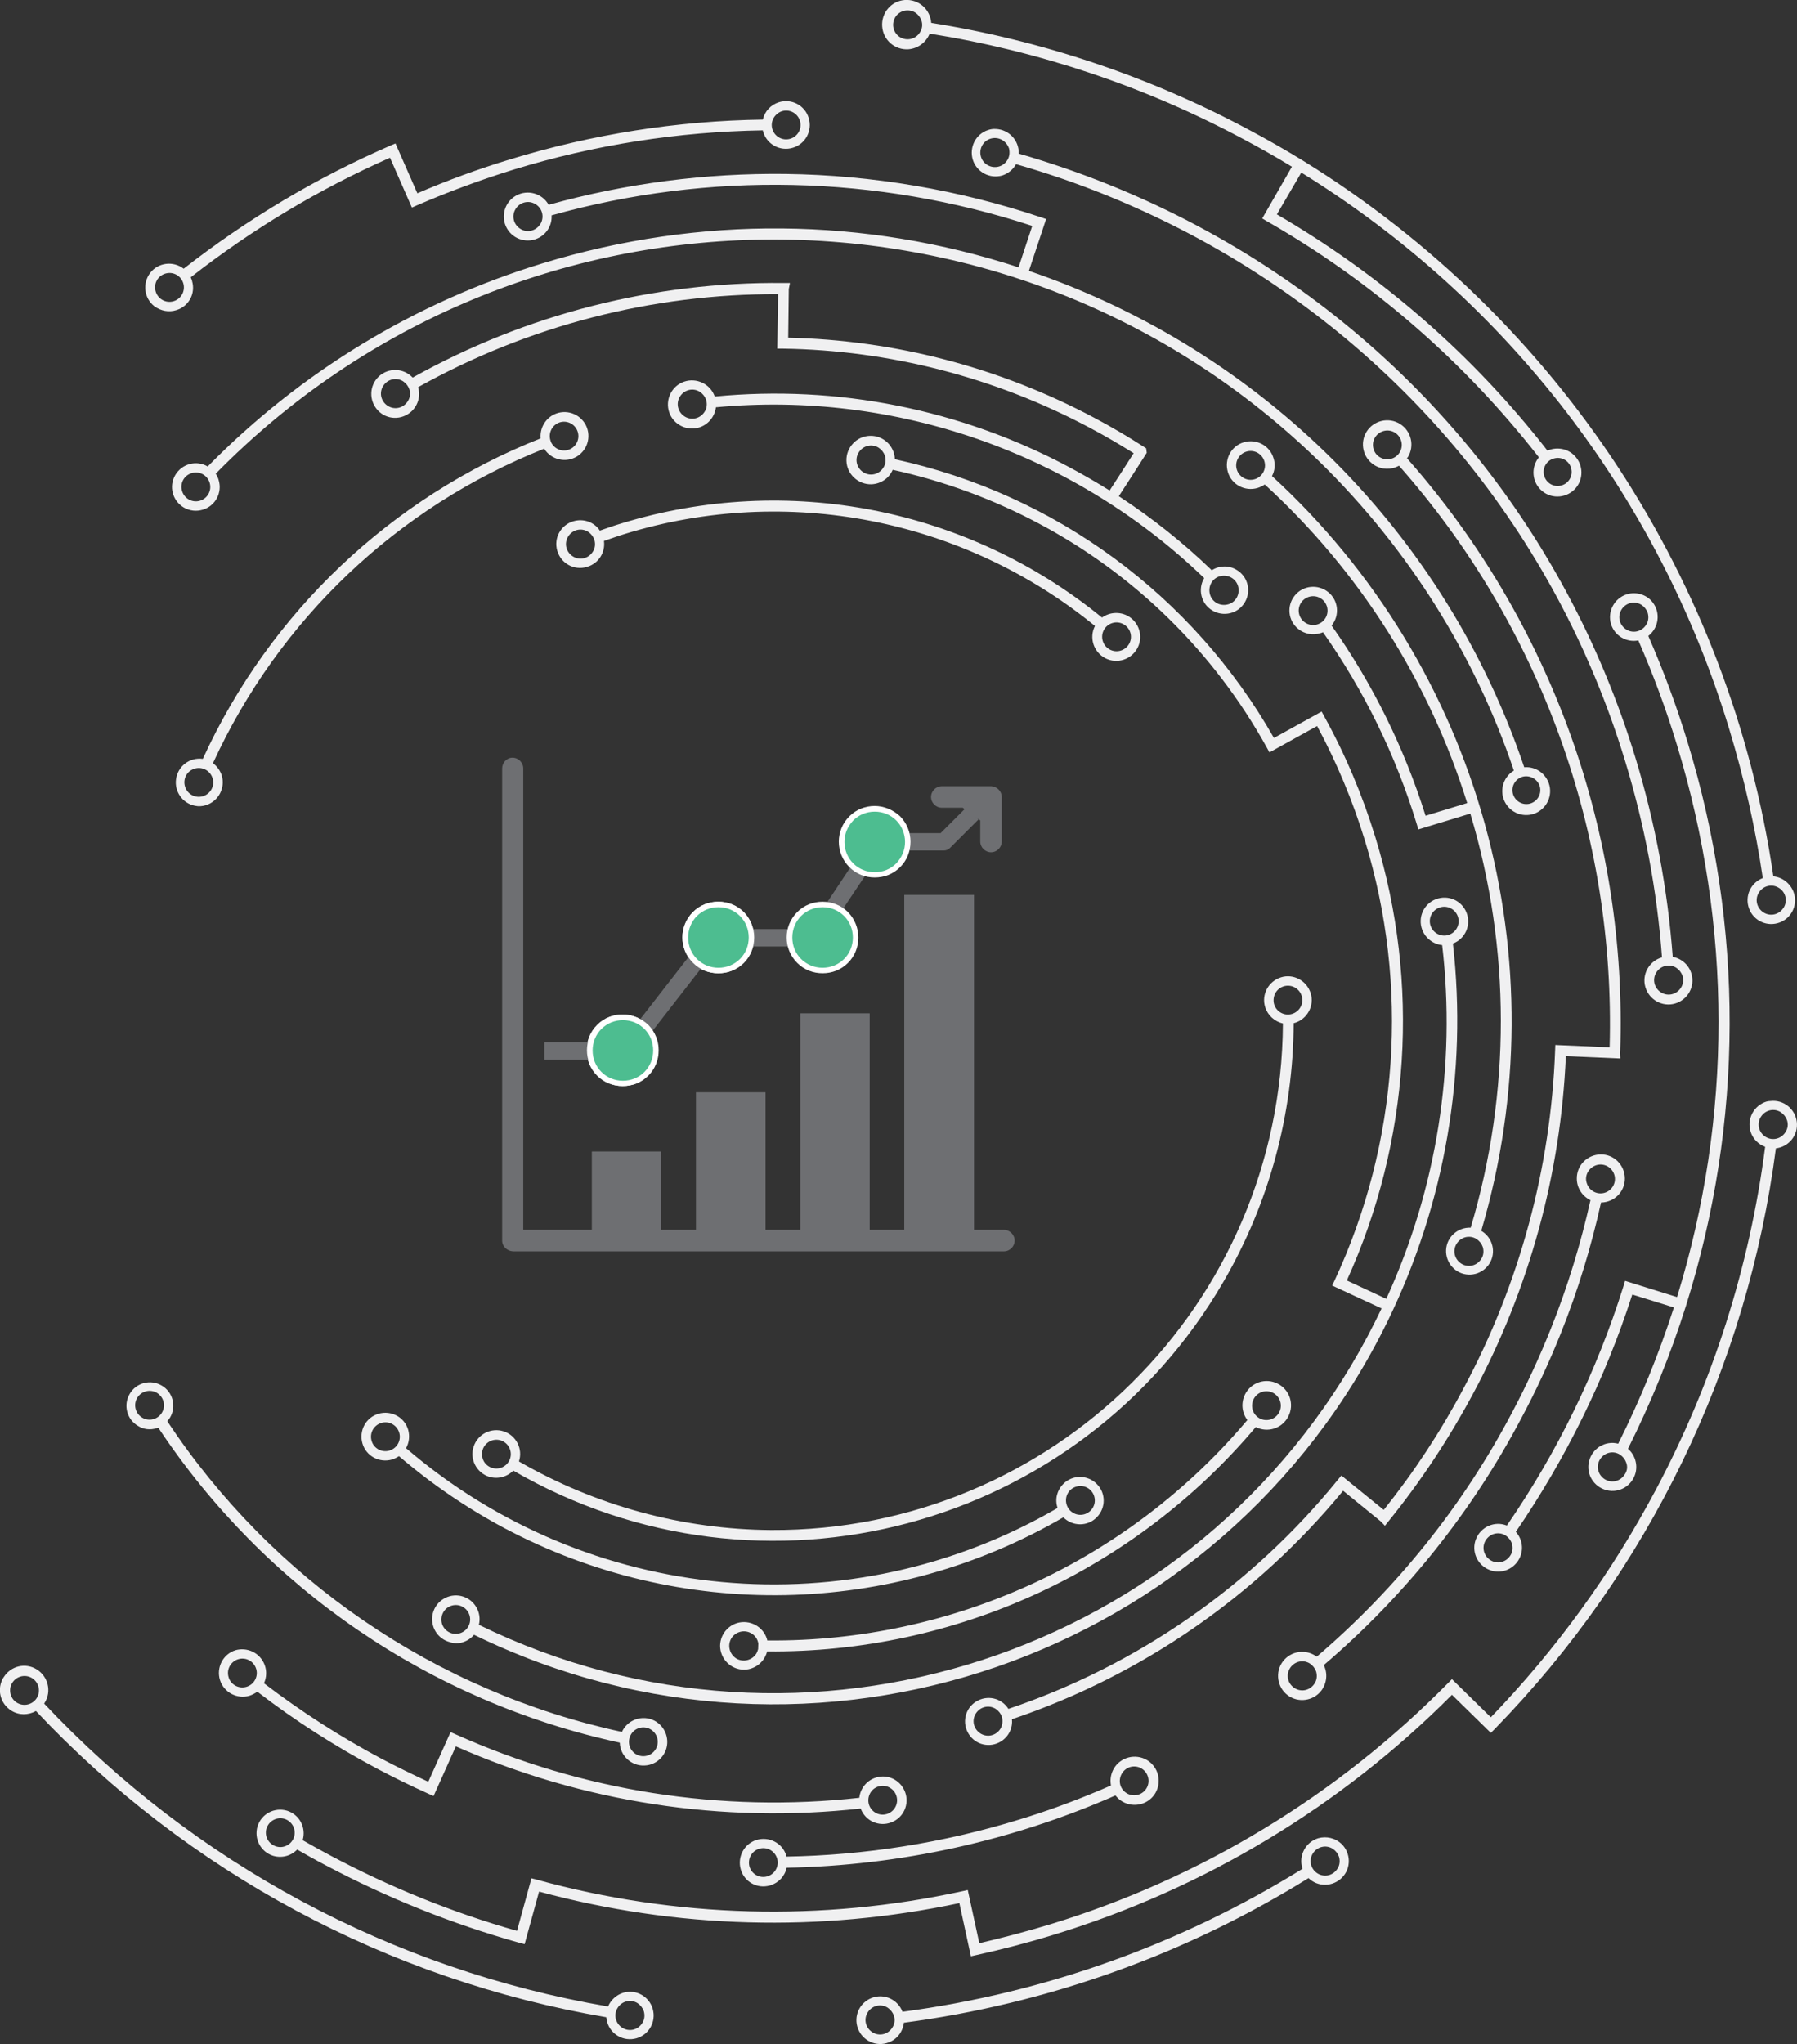 <?xml version="1.0" encoding="UTF-8"?>
<!-- Generator: Adobe Illustrator 28.0.0, SVG Export Plug-In . SVG Version: 6.00 Build 0)  -->
<svg xmlns="http://www.w3.org/2000/svg" xmlns:xlink="http://www.w3.org/1999/xlink" version="1.1" id="Layer_1" x="0px" y="0px" viewBox="0 0 919.7 1045.9" style="enable-background:new 0 0 919.7 1045.9;" xml:space="preserve">
<rect x="0" y="0" width="919.7" height="1045.9" fill="#333333" stroke="none"/>
<style type="text/css">
	.st0{fill:none;}
	.st1{fill:#F0F0F1;}
	.st2{fill:#6E6F72;}
	.st3{fill:#FFD500;}
	.st4{fill:#FFFFFF;}
	.st5{fill:#4DBD90;}
</style>
<rect x="59.2" y="93.2" class="st0" width="669" height="801"></rect>
<g id="Mask_Group_38">
	<g id="Group_30662">
		<path id="Path_27865" class="st1" d="M265.6,747.8c2.1-6.4-1.4-13.3-7.8-15.4c-6.4-2.1-13.3,1.4-15.4,7.8s1.4,13.3,7.8,15.4l0,0    c4.4,1.4,9.2,0.2,12.5-3.1c127.2,73.7,290,30.3,363.6-96.9c23.3-40.1,35.6-85.7,35.8-132.1c0.2,0,0.4-0.1,0.6-0.1    c6.4-2,10.1-8.8,8.1-15.2c-2-6.4-8.8-10.1-15.2-8.1s-10.1,8.8-8.1,15.2l0,0c1.3,4.2,4.8,7.4,9.1,8.4    c-0.8,143.9-118,259.9-261.9,259.2C349.4,782.6,304.9,770.5,265.6,747.8L265.6,747.8z M247,746.2c-1.2-3.9,1-8,4.9-9.2    s8,1,9.2,4.9s-1,8-4.9,9.2C252.3,752.3,248.1,750.1,247,746.2L247,746.2z M657,504.7c3.9-1.2,8,1,9.2,4.9s-1,8-4.9,9.2    s-8-1-9.2-4.9l0,0C651,510,653.1,505.9,657,504.7L657,504.7z"></path>
		<path id="Path_27866" class="st1" d="M404.3,144.8H401c-66.4-0.7-131.8,16-189.8,48.4c-4.6-4.9-12.3-5.2-17.3-0.6    c-4.9,4.6-5.2,12.3-0.6,17.3s12.3,5.2,17.3,0.6c3.4-3.2,4.7-7.9,3.4-12.4c56.3-31.4,119.7-47.8,184.2-47.6l-0.4,27.9h2.8    c54.8,0.8,108.6,14.7,157,40.4c7.7,4.1,15.3,8.5,22.6,13.1c-2.9,4.6-9.4,14.6-12.3,19.1c-6.7-4.2-13.5-8.1-20.4-11.8    c-55.7-29.8-118.9-42.4-181.7-36.3c-2.2-6.4-9.3-9.8-15.7-7.6c-6.4,2.2-9.8,9.3-7.6,15.7c2.2,6.4,9.3,9.8,15.7,7.6    c4.5-1.6,7.6-5.5,8.2-10.2c92-8.6,183.3,23.3,249.9,87.4c-3.4,5.7-1.6,13.2,4.2,16.6c5.7,3.4,13.2,1.6,16.6-4.2    c3.4-5.7,1.6-13.2-4.2-16.6c-3.9-2.4-8.9-2.3-12.7,0.2c-14.6-14.1-30.6-26.8-47.6-37.9c1.9-2.9,5.8-8.9,13.8-21.4l0.5-0.8    l-0.3-2.3l-1.1-0.7c-8.2-5.3-16.7-10.3-25.4-14.9c-48.3-25.7-102-39.8-156.7-41l0.3-24.9L404.3,144.8z M208.7,205.3    c-2.2,3.5-6.7,4.6-10.2,2.4c-3.5-2.2-4.6-6.7-2.4-10.2c2.2-3.5,6.7-4.6,10.2-2.4l0,0c1.5,1,2.6,2.4,3.2,4.1    C210.2,201.3,209.9,203.5,208.7,205.3z M360.6,210.7c-2.2,3.5-6.7,4.6-10.2,2.4c-3.5-2.2-4.6-6.7-2.4-10.2s6.7-4.6,10.2-2.4l0,0    c1.5,1,2.6,2.4,3.2,4.1C362,206.7,361.8,208.9,360.6,210.7z M633.6,299.8c1.2,4-0.9,8.2-4.9,9.4s-8.2-0.9-9.4-4.9s0.9-8.2,4.9-9.4    l0,0C628.2,293.7,632.4,295.9,633.6,299.8z"></path>
		<path id="Path_27867" class="st1" d="M799,681.8c8.6-21.6,15.4-43.8,20.4-66.5c6.8-0.1,12.3-5.6,12.2-12.4    c-0.1-6.8-5.6-12.3-12.4-12.2c-6.8,0.1-12.3,5.6-12.2,12.4c0,4.7,2.8,9,7,11c-5,22.4-11.7,44.3-20.2,65.6    c-5.9,14.8-12.6,29.3-20.1,43.4c-25.1,47.5-59,89.7-99.8,124.6c-5.5-4.1-13.2-3-17.3,2.4s-3,13.2,2.4,17.3s13.2,3,17.3-2.4    c2.8-3.8,3.3-8.8,1.2-13c41.4-35.3,75.7-78.2,101.1-126.3C786.2,711.5,793,696.8,799,681.8z M817,596.2c3.9-1.2,8,1,9.2,4.9    s-1,8-4.9,9.2s-8-1-9.2-4.9l0,0C810.8,601.6,813,597.5,817,596.2C816.9,596.2,816.9,596.2,817,596.2z M672.8,861.4    c-2.2,3.5-6.7,4.6-10.2,2.4s-4.6-6.7-2.4-10.2c2.2-3.5,6.7-4.6,10.2-2.4l0,0c1.5,1,2.6,2.4,3.2,4.1    C674.2,857.4,674,859.6,672.8,861.4z"></path>
		<path id="Path_27868" class="st1" d="M829.2,538.9c3.9-111.7-35.1-220.6-109.1-304.4c0.1-0.2,0.2-0.4,0.4-0.5    c3.6-5.8,1.8-13.5-4-17.1s-13.5-1.8-17.1,4s-1.8,13.5,4,17.1c3.8,2.4,8.7,2.5,12.6,0.3c72.4,81.9,110.9,188.3,107.8,297.6    l-27.8-1.2l-0.1,2.8c-2.2,60.3-18.2,119.4-46.7,172.6c-11.7,22.1-25.4,43-41,62.5L686.5,755l-1.8,2.2    c-44,54.2-102.5,94.9-168.6,117.2c-3.5-5.6-10.9-7.3-16.6-3.7c-5.6,3.5-7.3,10.9-3.7,16.6c3.5,5.6,10.9,7.3,16.6,3.7    c3.8-2.4,6-6.8,5.5-11.3c66.3-22.4,125-62.9,169.5-116.9l19.3,15.7l2.1,2.2l2-2.5c16.5-20.4,31-42.4,43.4-65.6    c28.5-53.1,44.6-112,47.2-172.2l27.9,1.2L829.2,538.9L829.2,538.9z M703,229.8c-1.2-3.9,1-8,4.9-9.2s8,1,9.2,4.9s-1,8-4.9,9.2    S704.1,233.7,703,229.8L703,229.8z M512,884.6c-2.2,3.5-6.7,4.6-10.2,2.4c-3.5-2.2-4.6-6.7-2.4-10.2s6.7-4.6,10.2-2.4l0,0    c1.5,1,2.6,2.4,3.2,4.1C513.3,880.6,513.1,882.8,512,884.6L512,884.6z"></path>
		<path id="Path_27869" class="st1" d="M293.5,266.7c-6.5,1.9-10.2,8.6-8.3,15.1c1.9,6.5,8.6,10.2,15.1,8.3c0.1,0,0.2-0.1,0.3-0.1    c5.7-1.7,9.3-7.3,8.5-13.2c3.5-1.2,7.1-2.5,10.7-3.6c83-25.5,173.3-7.8,240.6,47.1c-3.1,6-0.7,13.4,5.3,16.5s13.4,0.7,16.5-5.3    s0.7-13.4-5.3-16.5c-4.2-2.1-9.1-1.7-12.9,1c-68.8-56.1-161-74.2-245.9-48.2c-3.7,1.1-7.4,2.4-11.1,3.7    C304.1,267.1,298.6,265.2,293.5,266.7z M303.4,282.3c-2.2,3.5-6.7,4.6-10.2,2.4s-4.6-6.7-2.4-10.2s6.7-4.6,10.2-2.4l0,0    c1.5,1,2.6,2.4,3.2,4.1C304.8,278.3,304.6,280.5,303.4,282.3L303.4,282.3z M578.5,323.7c1.2,3.9-1,8-4.9,9.2s-8-1-9.2-4.9    s1-8,4.9-9.2l0,0C573.1,317.6,577.3,319.8,578.5,323.7C578.4,323.7,578.4,323.7,578.5,323.7z"></path>
		<path id="Path_27870" class="st1" d="M105.4,412c6.4-2,10-8.8,8.1-15.2c-0.8-2.5-2.4-4.7-4.5-6.3    c33.7-73.5,94.4-131.1,169.5-160.9c3.6,5.7,11.1,7.5,16.9,3.9c5.7-3.6,7.5-11.1,3.9-16.9c-3.6-5.7-11.1-7.5-16.9-3.9    c-3.9,2.5-6.1,6.9-5.7,11.6c-76.6,30.3-138.6,89.1-172.9,164c-6.7-0.9-12.8,3.7-13.7,10.4c-0.9,6.4,3.4,12.4,9.7,13.6    C101.6,412.7,103.5,412.6,105.4,412z M286.5,216.1c3.9-1.2,8,1,9.2,4.9s-1,8-4.9,9.2c-3.5,1.1-7.3-0.7-8.8-4l-0.3-0.9l0,0    C280.5,221.4,282.7,217.3,286.5,216.1L286.5,216.1z M99.6,393.3c3.9-1.2,8,1,9.2,4.9s-1,8-4.9,9.2s-8-1-9.2-4.9l0,0    C93.5,398.6,95.6,394.5,99.6,393.3C99.5,393.3,99.5,393.3,99.6,393.3z"></path>
		<path id="Path_27871" class="st1" d="M236.9,840.3c2.2-0.7,4.2-2,5.7-3.8c173.6,84.8,383,12.8,467.7-160.7    c29.2-59.9,40.8-126.8,33.3-193c6.3-2.4,9.4-9.4,7-15.7c-2.4-6.3-9.4-9.4-15.7-7s-9.4,9.4-7,15.7l0,0c1.7,4.3,5.6,7.3,10.2,7.8    c7.2,61.8-2.7,124.4-28.6,181l-20.2-9.4c32.4-71.3,37.6-152,14.6-226.8c-6.6-21.5-15.3-42.2-26.2-61.9l-1.3-2.4L652,377.6    c-41.5-73-112-124.8-194-142.6c-0.2-6.8-5.9-12.2-12.7-12h-0.1c-6.8,0.2-12.2,6-12,12.8s6,12.2,12.8,12c4.8-0.2,9-3,10.9-7.4    c26,5.7,51.1,14.9,74.6,27.4c49.3,26.1,89.9,66,116.9,114.8l1.3,2.4l24.4-13.5c10,18.6,18.2,38.2,24.4,58.4    c22.9,74.5,17.4,154.8-15.5,225.4l-1.2,2.5l25.3,11.7c-2.3,4.8-4.7,9.6-7.2,14.3c-87,163.7-288.2,229-454.8,147.6    c1.6-6.5-2.4-13.1-8.9-14.7c-6.5-1.6-13.1,2.4-14.7,8.9c-1.6,6.5,2.4,13.1,8.9,14.7C232.5,841,234.8,841,236.9,840.3L236.9,840.3z     M452.1,239.3c-2.2,3.5-6.7,4.6-10.2,2.4c-3.5-2.2-4.6-6.7-2.4-10.2s6.7-4.6,10.2-2.4l0,0c1.5,1,2.6,2.4,3.2,4.1    C453.5,235.3,453.3,237.5,452.1,239.3L452.1,239.3z M732.1,473.5c-1.2-3.9,1-8,4.9-9.2s8,1,9.2,4.9s-1,8-4.9,9.2    C737.5,479.6,733.3,477.4,732.1,473.5C732.2,473.5,732.2,473.5,732.1,473.5z M231.1,821.6c3.9-1.2,8,1,9.2,4.9s-1,8-4.9,9.2    s-8-1-9.2-4.9C225.1,826.9,227.2,822.8,231.1,821.6L231.1,821.6L231.1,821.6z"></path>
		<path id="Path_27872" class="st1" d="M80.1,730.8l0.9-0.3c54.7,82.5,139.5,140.3,236.2,161.2c0.2,6.7,5.9,12,12.6,11.7    c6.7-0.2,12-5.9,11.7-12.6s-5.9-12-12.6-11.7c-4.6,0.2-8.7,2.9-10.6,7.1c-95.3-20.6-178.8-77.7-232.7-159c0.5-0.6,1-1.2,1.4-1.8    c3.4-5.7,1.5-13.1-4.2-16.4c-5.7-3.4-13.1-1.5-16.4,4.2c-3.4,5.7-1.5,13.1,4.2,16.4C73.4,731.4,76.8,731.8,80.1,730.8L80.1,730.8z     M327.1,884.2c3.9-1.2,8,1,9.2,4.9s-1,8-4.9,9.2s-8-1-9.2-4.9l0,0C321.1,889.5,323.2,885.4,327.1,884.2L327.1,884.2z M74.4,712    c3.9-1.2,8,1,9.2,4.9s-1,8-4.9,9.2s-8-1-9.2-4.9l0,0C68.3,717.3,70.5,713.2,74.4,712z"></path>
		<path id="Path_27873" class="st1" d="M674.6,940.6c-6.4,2-10,8.8-8.1,15.2c0,0.2,0.1,0.3,0.2,0.4    c-62.3,38.6-132.1,63.6-204.8,73.2c-2.4-6.3-9.4-9.5-15.7-7.1c-6.3,2.4-9.5,9.4-7.1,15.7c2.4,6.3,9.4,9.5,15.7,7.1    c4.3-1.6,7.3-5.5,7.8-10.1c73.5-9.7,144.1-34.9,207.1-74c4.8,4.7,12.5,4.5,17.2-0.3s4.5-12.5-0.3-17.2    C683.4,940.5,678.9,939.4,674.6,940.6L674.6,940.6z M456.7,1037.5c-2.2,3.5-6.7,4.6-10.2,2.4s-4.6-6.7-2.4-10.2s6.7-4.6,10.2-2.4    l0,0c1.5,1,2.6,2.4,3.2,4.1C458.2,1033.5,457.9,1035.7,456.7,1037.5L456.7,1037.5z M684.5,956.2c-2.2,3.5-6.7,4.6-10.2,2.4    s-4.6-6.7-2.4-10.2c2.2-3.5,6.7-4.6,10.2-2.4l0,0c1.5,1,2.6,2.4,3.2,4.1C685.9,952.2,685.7,954.4,684.5,956.2z"></path>
		<path id="Path_27874" class="st1" d="M318.9,1019.7c-3.5,1.1-6.3,3.7-7.7,7c-110.5-18.9-211.8-73.3-288.6-155    c0.1-0.2,0.2-0.3,0.3-0.5c3.6-5.8,1.7-13.4-4.1-17l0,0c-5.8-3.6-13.3-1.8-16.9,4l-0.1,0.1l0,0c-3.6,5.8-1.8,13.4,4,17    c3.8,2.4,8.6,2.4,12.6,0.2c77.7,82.6,180.1,137.6,291.9,156.7c0.5,6.7,6.3,11.7,13,11.2s11.7-6.3,11.2-13    c-0.5-6.7-6.3-11.7-13-11.2C320.7,1019.3,319.8,1019.4,318.9,1019.7L318.9,1019.7z M5.5,867.1c-1.2-3.9,1-8,4.9-9.2s8,1,9.2,4.9    l0,0l0,0c1.2,3.9-1,8-4.9,9.2S6.6,871,5.5,867.1z M328.7,1035.2c-2.2,3.5-6.7,4.6-10.2,2.4s-4.6-6.7-2.4-10.2s6.7-4.6,10.2-2.4    l0,0c1.5,1,2.6,2.4,3.2,4.1C330.1,1031.2,329.9,1033.4,328.7,1035.2L328.7,1035.2z"></path>
		<path id="Path_27875" class="st1" d="M120.5,844.4c-6.4,2-9.9,8.9-7.9,15.3c2,6.3,8.7,9.8,15,8c1.5-0.5,2.9-1.2,4.1-2.1    c19.2,14.8,39.7,27.9,61.1,39.3c8.7,4.6,17.7,9,26.6,13l2.5,1.1l11.4-25.4c65.1,28.7,136.5,39.6,207.2,31.8    c2.3,6.3,9.3,9.5,15.6,7.1c6.3-2.3,9.5-9.3,7.1-15.6s-9.3-9.5-15.6-7.1c-4.3,1.6-7.3,5.5-7.8,10.1c-70.6,7.8-141.9-3.4-206.7-32.5    l-2.5-1.1l-11.4,25.4c-8-3.7-16-7.6-23.8-11.7c-21.1-11.2-41.3-24.2-60.3-38.7c2.8-6.1,0.2-13.3-5.9-16.2    C126.4,843.8,123.3,843.6,120.5,844.4L120.5,844.4z M449.6,914.1c3.9-1.2,8,1,9.2,4.9s-1,8-4.9,9.2s-8-1-9.2-4.9l0,0    C443.6,919.4,445.7,915.3,449.6,914.1L449.6,914.1z M117,858.2c-1.2-3.9,1-8,4.9-9.2s8,1,9.2,4.9c1.2,3.9-1,8-4.9,9.2    C122.3,864.3,118.1,862.1,117,858.2L117,858.2z"></path>
		<path id="Path_27876" class="st1" d="M208.9,731.6c-1.9-6.5-8.7-10.1-15.2-8.2c-6.5,1.9-10.1,8.7-8.2,15.2    c1.9,6.5,8.7,10.1,15.2,8.2c1.2-0.4,2.4-1,3.5-1.7c16.6,14.2,34.6,26.5,53.9,36.8c89.9,47.7,198.1,45.6,286.1-5.5    c4.7,4.7,12.4,4.8,17.1,0c4.7-4.7,4.8-12.4,0-17.1c-4.7-4.7-12.4-4.8-17.1,0c-3.2,3.2-4.4,7.8-3,12.1c0,0.1,0.1,0.1,0.1,0.2    c-106.4,61.8-240.2,49.5-333.5-30.6C209.4,738.2,209.8,734.8,208.9,731.6z M550.8,760.7c3.9-1.2,8,1,9.2,4.9s-1,8-4.9,9.2    s-8-1-9.2-4.9C544.7,766,546.8,761.9,550.8,760.7C550.7,760.7,550.7,760.7,550.8,760.7z M190.2,737.3c-1.2-3.9,1-8,4.9-9.2    s8,1,9.2,4.9s-1,8-4.9,9.2S191.3,741.2,190.2,737.3L190.2,737.3z"></path>
		<path id="Path_27877" class="st1" d="M90.2,158.7c6.4-1.9,10-8.5,8.1-14.9v-0.1c-0.2-0.6-0.4-1.2-0.7-1.8    c31.3-24.5,65.6-45.1,102-61.2l11.2,25.5l2.5-1.1c16.2-7,32.7-13.1,49.5-18.3c41.4-12.7,84.3-19.4,127.6-20.1    c0.1,0.3,0.1,0.5,0.2,0.8c1.9,6.4,8.7,10.1,15.2,8.1c6.4-1.9,10.1-8.7,8.1-15.2c-1.9-6.4-8.7-10.1-15.2-8.1    c-4.2,1.3-7.3,4.6-8.3,8.9c-43.8,0.6-87.3,7.5-129.2,20.3c-16.2,4.9-32.1,10.7-47.6,17.4l-11.2-25.5l-2.6,1.1    c-37.8,16.4-73.3,37.6-105.8,63c-5.3-4.1-13-3.2-17.1,2.1s-3.2,13,2.1,17.1C82.3,159.1,86.4,159.9,90.2,158.7z M400.2,56.9    c3.9-1.2,8,1,9.2,4.9s-1,8-4.9,9.2s-8-1-9.2-4.9l0,0C394.1,62.3,396.3,58.2,400.2,56.9L400.2,56.9z M84.6,140c3.9-1.2,8,1,9.2,4.9    s-1,8-4.9,9.2s-8-1-9.2-4.9l0,0C78.5,145.3,80.6,141.2,84.6,140C84.5,140,84.5,140,84.6,140z"></path>
		<path id="Path_27878" class="st1" d="M103.8,260.8c6.4-1.9,10.1-8.7,8.1-15.2l0,0c-0.3-1.1-0.8-2.2-1.5-3.2    C265,84.8,518.2,82.3,676,236.9c44.8,44,78.7,97.9,98.8,157.4c-5.8,3.5-7.7,11-4.2,16.8s11,7.7,16.8,4.2s7.7-11,4.2-16.8    c-2.4-4-6.8-6.3-11.5-5.9c-40.4-119.5-134.1-213.3-253.5-254l8.8-26.5l-2.6-0.9C490.7,97.1,446.6,89.6,402.2,89    c-41-0.5-81.9,4.8-121.4,15.8c-3.3-5.9-10.8-8-16.7-4.7s-8,10.8-4.7,16.7c3.3,5.9,10.8,8,16.7,4.7l0,0c4.1-2.3,6.5-6.7,6.2-11.3    c80.7-22.6,166.3-20.7,246,5.4l-7,21.2c-78.6-25.7-163-26.7-243.8-2c-64.9,19.8-123.7,55.5-171.2,103.9    c-5.8-3.4-13.2-1.4-16.6,4.4s-1.4,13.2,4.4,16.6C97.1,261.4,100.5,261.8,103.8,260.8z M788.1,402.5c1,3.8-1.3,7.7-5.1,8.7    s-7.7-1.3-8.7-5.1c-1-3.8,1.3-7.7,5.1-8.7C783.2,396.5,787.1,398.8,788.1,402.5z M276.5,114.7c-2.2,3.5-6.7,4.6-10.2,2.4    s-4.6-6.7-2.4-10.2s6.7-4.6,10.2-2.4l0,0c3.5,2.1,4.6,6.6,2.5,10.1C276.6,114.7,276.6,114.7,276.5,114.7z M98.1,242.1    c3.9-1.2,8,1,9.2,4.9s-1,8-4.9,9.2s-8-1-9.2-4.9l0,0C92,247.4,94.1,243.3,98.1,242.1C98,242.1,98,242.1,98.1,242.1z"></path>
		<path id="Path_27879" class="st1" d="M377.2,830.5c-6.4,2-10.1,8.8-8.1,15.2s8.8,10.1,15.2,8.1c4.1-1.3,7.3-4.6,8.3-8.8    c96.3,0.9,188-41.2,250.1-114.8c6.1,3.1,13.6,0.7,16.7-5.5c3.1-6.1,0.7-13.6-5.5-16.7c-6.1-3.1-13.6-0.7-16.7,5.5    c-2.1,4.2-1.7,9.3,1.2,13.1c-61,72.4-151.1,113.7-245.7,112.8c-0.1-0.3-0.1-0.5-0.2-0.8C390.5,832.2,383.7,828.6,377.2,830.5z     M646,712.2c3.9-1.2,8,1,9.2,4.9s-1,8-4.9,9.2s-8-1-9.2-4.9C640,717.5,642.1,713.4,646,712.2L646,712.2z M387.1,846.1    c-2.2,3.5-6.8,4.6-10.3,2.5c-3.5-2.2-4.6-6.8-2.5-10.3c2.2-3.5,6.8-4.6,10.3-2.5c1.9,1.1,3.2,3,3.5,5.2l-0.1,2.8    C387.8,844.6,387.5,845.4,387.1,846.1z"></path>
		<path id="Path_27880" class="st1" d="M505.8,66.5c-6.4,2-9.9,8.9-7.9,15.3c2,6.3,8.7,9.8,15,8c2.8-0.9,5.3-2.8,6.8-5.3    c0.1-0.2,0.2-0.3,0.3-0.5c31.2,8.9,61.3,21.1,90,36.3c107.4,57.1,186.2,152.7,221.7,269c10,32.7,16.4,66.5,18.9,100.6h-0.1    c-6.5,1.9-10.3,8.7-8.4,15.2c1.9,6.5,8.7,10.3,15.2,8.4c6.5-1.9,10.3-8.7,8.4-15.2c-1.3-4.5-5-7.8-9.6-8.7    c-2.6-34.6-9-68.7-19.1-101.9c-36-117.8-115.7-214.5-224.5-272.3c-29-15.4-59.5-27.7-91.1-36.8c0.2-6.7-5-12.3-11.7-12.6l0,0    C508.3,65.9,507,66.1,505.8,66.5z M860.3,505.4c-2.2,3.5-6.7,4.6-10.2,2.4s-4.6-6.7-2.4-10.2c2.2-3.5,6.7-4.6,10.2-2.4l0,0    c1.5,1,2.6,2.4,3.2,4.1C861.7,501.4,861.5,503.6,860.3,505.4z M515.5,82c-2.2,3.5-6.7,4.5-10.2,2.4l0,0c-3.5-2.1-4.6-6.7-2.5-10.2    s6.7-4.6,10.2-2.5c0.1,0,0.1,0.1,0.2,0.1l0,0c1.5,1,2.6,2.4,3.2,4.1C516.9,78,516.7,80.2,515.5,82z"></path>
		<path id="Path_27881" class="st1" d="M651.8,234.5c-1.9-6.5-8.7-10.1-15.2-8.2c-6.5,1.9-10.1,8.7-8.2,15.2    c1.9,6.5,8.7,10.1,15.2,8.2c1.3-0.4,2.6-1,3.7-1.8c48.3,44.2,84.1,100.5,103.6,163l-21.3,6.5c-10.9-34.7-27.1-67.6-48.1-97.3    c4.3-5.2,3.5-12.9-1.7-17.1s-12.9-3.5-17.1,1.7c-4.3,5.2-3.5,12.9,1.7,17.1c3.2,2.6,7.4,3.4,11.3,2.2c0.5-0.1,1-0.3,1.4-0.5    c21.1,30,37.3,63.1,48,98.2l0.8,2.7l26.6-8.1c20.8,69.1,20.8,142.8,0.2,211.9c-6.6-0.3-12.3,4.8-12.6,11.4    c-0.3,6.6,4.8,12.3,11.4,12.6c6.6,0.3,12.3-4.8,12.6-11.4c0.2-4.5-2.1-8.7-6-11c41-138.6-0.6-288.5-107.1-386.2    C652.5,240.8,652.8,237.5,651.8,234.5z M665,314.6c-1.2-3.9,1-8,4.9-9.2s8,1,9.2,4.9s-1,8-4.9,9.2    C670.4,320.7,666.2,318.5,665,314.6C665.1,314.6,665.1,314.6,665,314.6z M633,240.3c-1.2-3.9,1-8,4.9-9.2s8,1,9.2,4.9    s-1,8-4.9,9.2C638.4,246.4,634.2,244.2,633,240.3C633.1,240.3,633.1,240.3,633,240.3z M758.1,644.2c-2.2,3.5-6.7,4.6-10.2,2.4    s-4.6-6.7-2.4-10.2c2.2-3.5,6.7-4.6,10.2-2.4l0,0c1.5,1,2.6,2.4,3.2,4.1C759.5,640.2,759.3,642.4,758.1,644.2z"></path>
		<path id="Path_27882" class="st1" d="M394.3,964.7c4.2-1.3,7.4-4.7,8.3-9c58-1.1,115.2-13.7,168.3-37c4.1,5.4,11.9,6.4,17.3,2.3    s6.4-11.9,2.3-17.3s-11.9-6.4-17.3-2.3c-3.7,2.8-5.5,7.6-4.6,12.2c-15.5,6.8-31.3,12.7-47.5,17.6c-38.5,11.8-78.4,18.1-118.6,18.8    c0-0.2-0.1-0.4-0.1-0.6c-2-6.4-8.9-9.9-15.3-7.9c-6.3,2-9.8,8.7-8,15c1.8,6.4,8.4,10.1,14.8,8.3    C394.1,964.8,394.2,964.8,394.3,964.7L394.3,964.7z M578.3,904.2c3.9-1.2,8,1,9.2,4.9s-1,8-4.9,9.2s-8-1-9.2-4.9l0,0    C572.3,909.5,574.5,905.4,578.3,904.2z M388.5,946c3.9-1.2,8,1,9.2,4.9s-1,8-4.9,9.2s-8-1-9.2-4.9l0,0    C382.5,951.3,384.6,947.2,388.5,946L388.5,946z"></path>
		<path id="Path_27883" class="st1" d="M832.6,304.1c-6.4,2-10,8.8-8.1,15.2c1.8,6,7.9,9.6,14,8.4c7.6,17.4,14.2,35.2,19.7,53.3    c28.4,93,28.5,190.7,0.1,282.7l-26.6-8.3l-0.8,2.7c-13.7,43.6-33.8,84.9-59.7,122.5c-6.2-2.5-13.3,0.6-15.8,6.9    c-2.5,6.2,0.6,13.3,6.9,15.8c6.2,2.5,13.3-0.6,15.8-6.9c1.7-4.3,0.8-9.1-2.3-12.6c25.6-37.4,45.7-78.3,59.6-121.4l21.3,6.6    c-7.7,23.9-17.2,47.2-28.5,69.7c-6.6-1.7-13.2,2.3-14.9,8.9c-1.7,6.6,2.3,13.2,8.9,14.9c6.6,1.7,13.2-2.3,14.9-8.9    c1.1-4.5-0.4-9.2-3.9-12.3c11.8-23.6,21.8-48.1,29.7-73.2c29.5-93.9,29.8-193.7,0.7-288.7c-5.6-18.4-12.3-36.4-20-54    c5.3-4.1,6.4-11.7,2.3-17.1C842.9,304.3,837.5,302.6,832.6,304.1L832.6,304.1z M773,795.9c-2.2,3.5-6.7,4.6-10.2,2.4    s-4.6-6.7-2.4-10.2c2.2-3.5,6.7-4.6,10.2-2.4l0,0c1.5,1,2.6,2.4,3.2,4.1C774.4,791.9,774.2,794.1,773,795.9L773,795.9z     M831.5,754.5c-2.2,3.5-6.7,4.6-10.2,2.4s-4.6-6.7-2.4-10.2c2.2-3.5,6.7-4.6,10.2-2.4l0,0c1.5,1,2.6,2.4,3.2,4.1    C833.1,750.5,832.8,752.7,831.5,754.5z M842.5,319.7c-2.2,3.5-6.7,4.6-10.2,2.4s-4.6-6.7-2.4-10.2c2.2-3.5,6.7-4.6,10.2-2.4l0,0    c1.5,1,2.6,2.4,3.2,4.1C843.9,315.7,843.7,317.9,842.5,319.7z"></path>
		<path id="Path_27884" class="st1" d="M907.6,448.4C885.5,297,797.6,163.2,667.5,82.6c-9.4-5.8-19.1-11.3-28.9-16.5    c-50.6-27-105.4-45.4-162-54.4c-0.5-7-6.5-12.2-13.5-11.7S451,6.6,451.5,13.5c0.5,7,6.5,12.2,13.5,11.7c4.8-0.4,9-3.5,10.8-8    C531.8,26.1,586,44.3,636,71c8.5,4.5,17,9.3,25.2,14.3L646,111.8l2.4,1.4C702.2,144,749.5,185.1,787.6,234    c-4.3,5.3-3.5,13,1.7,17.3s13,3.5,17.3-1.7c4.3-5.3,3.5-13-1.7-17.3c-3.6-3-8.7-3.6-12.9-1.7c-38-48.8-85-89.8-138.5-120.9    L666,88.3C771.3,153.4,849.1,254.6,885,373c7.6,25,13.4,50.5,17.2,76.3c-6.3,2.4-9.4,9.4-7,15.7c2.4,6.3,9.4,9.4,15.7,7    s9.4-9.4,7-15.7l0,0C916.2,452,912.3,448.9,907.6,448.4L907.6,448.4z M470.8,16.6c-2.2,3.5-6.7,4.5-10.2,2.4l0,0    c-3.5-2.2-4.5-6.7-2.4-10.2l0,0c2.2-3.5,6.7-4.5,10.2-2.4l0,0c1.5,1,2.6,2.4,3.2,4.1C472.3,12.6,472,14.8,470.8,16.6z     M804.1,239.6c1.1,3.8-1.2,7.8-5,8.8c-3.8,1.1-7.8-1.2-8.8-5c-1.1-3.8,1.2-7.8,5-8.8l0,0c3.8-1.1,7.7,1.1,8.8,4.9V239.6z     M912.8,464.5c-2.2,3.5-6.7,4.6-10.2,2.4s-4.6-6.7-2.4-10.2c2.2-3.5,6.7-4.6,10.2-2.4l0,0c3.5,2.1,4.6,6.6,2.5,10.1    C912.8,464.5,912.8,464.5,912.8,464.5z"></path>
		<path id="Path_27885" class="st1" d="M904,563.7c-6.4,2-10,8.8-8.1,15.2c1.1,3.7,3.9,6.6,7.5,7.9c-7.9,61.4-26.9,120.9-56,175.6    c-22.6,42.5-51,81.7-84.4,116.3l-19.9-19.5l-2,2c-56.6,57.5-126.6,100-203.8,123.5c-11.9,3.6-24,6.8-36.1,9.6l-5.9-27.2l-2.7,0.6    c-72,15.7-146.8,13.7-217.9-5.9l-2.7-0.7l-7.4,26.9c-33.1-9.4-65.2-22.4-95.6-38.6c-4.7-2.5-9.4-5.1-14.1-7.8    c1.9-6.4-1.6-13.1-8-15.1c-6.4-1.9-13.1,1.6-15.1,8c-1.9,6.4,1.6,13.1,8,15.1c4.4,1.3,9.1,0.1,12.3-3.2c4.7,2.7,9.5,5.4,14.3,7.9    c31.6,16.8,64.9,30.1,99.4,39.8l2.7,0.7l7.4-26.9c70.2,19,143.9,21,215.1,5.9l5.9,27.2l2.7-0.6c13.1-2.9,26.3-6.3,39.3-10.3    c77.2-23.5,147.3-65.7,204.2-122.9l19.9,19.5l2-2c78.9-80.9,129.3-185.1,143.9-297.1c6.7-0.8,11.5-6.8,10.7-13.5    s-6.8-11.5-13.5-10.7C905.4,563.4,904.7,563.5,904,563.7z M136.4,939.9c-1.2-3.9,1-8,4.9-9.2s8,1,9.2,4.9s-1,8-4.9,9.2    C141.8,946,137.6,943.8,136.4,939.9C136.5,939.9,136.5,939.9,136.4,939.9z M913.8,579.3c-2.2,3.5-6.7,4.6-10.2,2.4    s-4.6-6.7-2.4-10.2c2.2-3.5,6.7-4.6,10.2-2.4l0,0c1.5,1,2.6,2.4,3.2,4.1C915.3,575.3,915,577.5,913.8,579.3z"></path>
	</g>
</g>
<path class="st2" d="M257,393.2v241.6c0,3,2.5,5.3,5.5,5.5h251.3c3,0,5.5-2.5,5.5-5.5s-2.5-5.5-5.5-5.5h-246V393.2  c0-3-2.5-5.5-5.5-5.5S257,390.3,257,393.2z"></path>
<path class="st2" d="M501.7,419.8v10.8c0,3,2.5,5.5,5.5,5.5s5.5-2.5,5.5-5.5v-22.8c0-3-2.5-5.3-5.3-5.5c0,0,0,0-0.1,0H482  c-3,0-5.5,2.5-5.5,5.5s2.5,5.5,5.5,5.5h10.7"></path>
<circle class="st3" cx="318.6" cy="537.6" r="13"></circle>
<g>
	<path class="st2" d="M318.8,554.5c-4.5,0-8.8-1.7-12-4.9s-4.9-7.5-4.9-12s1.7-8.8,4.9-12c3.2-3.2,7.5-4.9,12-4.9s8.8,1.7,12,4.9   s4.9,7.5,4.9,12s-1.7,8.8-4.9,12C327.5,552.6,323.3,554.5,318.8,554.5L318.8,554.5z M318.8,528.5c-2.5,0-4.6,0.9-6.4,2.6   s-2.6,3.9-2.6,6.4s0.9,4.6,2.6,6.4s3.9,2.6,6.4,2.6s4.6-0.9,6.4-2.6c1.7-1.7,2.6-4,2.6-6.4c0-2.3-0.9-4.6-2.6-6.4   C323.4,529.5,321.1,528.5,318.8,528.5z"></path>
	<path class="st4" d="M318.6,522c4.2,0,8.1,1.6,11,4.5s4.5,6.8,4.5,11s-1.6,7.9-4.5,11c-2.9,2.9-6.8,4.5-11,4.5s-8.1-1.6-11-4.5   s-4.5-6.8-4.5-11s1.6-7.9,4.5-11C310.7,523.6,314.6,522,318.6,522 M318.8,547.8c2.7,0,5.3-1,7.4-3c2-1.9,3-4.6,3-7.4   c0-2.7-1-5.3-3-7.4c-2-2-4.6-3-7.4-3s-5.3,1-7.4,3c-4,4-4,10.7,0,14.7C313.3,546.8,315.9,547.8,318.8,547.8 M318.6,519.1   c-4.8,0-9.4,1.7-13,5.3c-7.2,7.2-7.2,18.8,0,26c3.6,3.6,8.2,5.3,13,5.3s9.4-1.7,13-5.3c3.5-3.5,5.3-8.1,5.3-13s-1.9-9.5-5.3-13   C328.2,521,323.4,519.1,318.6,519.1L318.6,519.1z M318.8,544.9c-1.9,0-3.9-0.7-5.3-2.2c-2.9-2.9-2.9-7.7,0-10.7   c1.4-1.4,3.3-2.2,5.3-2.2c1.9,0,3.9,0.7,5.3,2.2s2.2,3.3,2.2,5.3s-0.7,3.9-2.2,5.3C322.5,544.2,320.7,544.9,318.8,544.9   L318.8,544.9z"></path>
</g>
<g>
	<path class="st2" d="M367.6,496.6c-4.5,0-8.8-1.7-12-4.9c-6.6-6.6-6.6-17.3,0-23.8c3.2-3.2,7.5-4.9,12-4.9s8.8,1.7,12,4.9   c3.2,3.2,4.9,7.5,4.9,12s-1.7,8.7-4.9,12C376.4,494.8,372.2,496.6,367.6,496.6L367.6,496.6z M367.6,470.7c-2.5,0-4.6,0.9-6.4,2.6   c-3.5,3.5-3.5,9.1,0,12.7c1.7,1.7,3.9,2.6,6.4,2.6s4.6-0.9,6.4-2.6s2.6-4,2.6-6.4s-0.9-4.6-2.6-6.4   C372.3,471.7,370,470.7,367.6,470.7z"></path>
	<path class="st4" d="M367.6,464.2c4.2,0,7.9,1.6,11,4.5c2.9,2.9,4.5,6.9,4.5,11c0,4.2-1.6,7.9-4.5,10.8s-6.8,4.5-11,4.5   s-7.9-1.6-11-4.5c-6.1-6.1-6.1-15.9,0-21.8C359.6,465.8,363.5,464.2,367.6,464.2 M367.6,490.1c2.7,0,5.3-1,7.4-3c2-1.9,3-4.6,3-7.4   c0-2.7-1-5.3-3-7.4c-2-2-4.6-3-7.4-3s-5.3,1-7.4,3c-2,2-3,4.6-3,7.4c0,2.7,1,5.3,3,7.4C362.2,489.1,364.8,490.1,367.6,490.1    M367.6,461.4c-4.8,0-9.4,1.7-13,5.3c-7.2,7.2-7.1,18.8,0,26c3.6,3.6,8.2,5.3,13,5.3s9.4-1.7,13-5.3c3.5-3.5,5.3-8.1,5.3-13   s-1.9-9.5-5.3-13C377,463.1,372.3,461.4,367.6,461.4L367.6,461.4z M367.6,487.2c-1.9,0-3.9-0.7-5.3-2.2c-2.9-2.9-2.9-7.7,0-10.7   c1.4-1.4,3.3-2.2,5.3-2.2c1.9,0,3.9,0.7,5.3,2.2c1.4,1.4,2.2,3.3,2.2,5.3s-0.7,3.9-2.2,5.3C371.5,486.5,369.6,487.2,367.6,487.2   L367.6,487.2z"></path>
</g>
<path class="st2" d="M494.7,413l-13.3,13.3h-16.6c-2.5-9.5-12.1-15.2-21.7-12.7s-15.2,12.1-12.7,21.7c0.9,3.2,2.5,6.1,4.9,8.4  L423,462.2c-0.6-0.1-1.3-0.1-1.9-0.1c-8.1,0-15.2,5.5-17.2,13.3h-19.1c-2.5-9.5-12.1-15.3-21.5-12.8c-7.9,2-13.4,9.1-13.4,17.3  c0,3.3,1,6.6,2.7,9.5l-25.5,32.8c-8.5-4.8-19.2-1.7-23.8,6.8c-0.7,1.3-1.3,2.9-1.7,4.3h-23v8.9h22.8c2.3,9.5,12,15.3,21.5,12.8  c9.5-2.3,15.3-12,12.8-21.5c-0.4-1.9-1.3-3.6-2.3-5.3l25.5-32.8c8.5,4.8,19.2,1.7,23.8-6.8c0.7-1.3,1.3-2.9,1.7-4.3h19.1  c2.5,9.5,12.1,15.2,21.7,12.8c9.5-2.5,15.2-12.1,12.8-21.7c-1-4-3.5-7.5-6.8-10l11.7-17.5c9.2,2.6,18.9-2.7,21.5-12  c0-0.3,0.1-0.4,0.1-0.7H483c1.2,0,2.3-0.4,3.2-1.3l14.6-14.6"></path>
<polyline class="st2" points="498.5,629.7 498.5,457.9 462.8,457.9 462.8,629.7 445.1,629.7 445.1,518.5 409.6,518.5 409.6,629.7   391.8,629.7 391.8,558.9 356.2,558.9 356.2,629.7 338.4,629.7 338.4,589.2 302.9,589.2 302.9,629.7 "></polyline>
<path class="st5" d="M421,496.6c-4.5,0-8.8-1.7-12-4.9s-4.9-7.5-4.9-12s1.7-8.8,4.9-12c3.2-3.2,7.5-4.9,12-4.9s8.8,1.7,12,4.9  c3.2,3.2,4.9,7.5,4.9,12s-1.7,8.8-4.9,12C429.6,494.8,425.5,496.6,421,496.6L421,496.6z"></path>
<path class="st4" d="M421,464.2c4.2,0,8.1,1.6,11,4.5s4.5,6.8,4.5,11s-1.6,8.1-4.5,11s-6.8,4.5-11,4.5s-8.1-1.6-11-4.5  s-4.5-6.8-4.5-11s1.6-8.1,4.5-11C412.9,465.8,416.8,464.2,421,464.2 M421,461.4c-4.8,0-9.4,1.7-13,5.3c-7.2,7.2-7.2,18.8,0,26  c3.6,3.6,8.2,5.3,13,5.3s9.4-1.7,13-5.3c3.5-3.5,5.3-8.1,5.3-13s-1.9-9.5-5.3-13C430.4,463.1,425.6,461.4,421,461.4L421,461.4z"></path>
<path class="st5" d="M318.8,554.5c-4.5,0-8.8-1.7-12-4.9s-4.9-7.5-4.9-12s1.7-8.8,4.9-12c3.2-3.2,7.5-4.9,12-4.9s8.8,1.7,12,4.9  s4.9,7.5,4.9,12s-1.7,8.8-4.9,12C327.5,552.6,323.3,554.5,318.8,554.5L318.8,554.5z"></path>
<g>
	<path class="st4" d="M318.8,522c4.2,0,8.1,1.6,11,4.5s4.5,6.8,4.5,11s-1.6,8.1-4.5,11s-6.8,4.5-11,4.5s-8.1-1.6-11-4.5   s-4.5-6.8-4.5-11s1.6-8.1,4.5-11C310.7,523.6,314.6,522,318.8,522 M318.8,519.1c-4.8,0-9.4,1.7-13,5.3c-7.2,7.2-7.2,18.8,0,26   c3.6,3.6,8.2,5.3,13,5.3s9.4-1.7,13-5.3c3.5-3.5,5.3-8.1,5.3-13s-1.9-9.5-5.3-13C328.2,521,323.4,519.1,318.8,519.1L318.8,519.1z"></path>
</g>
<path class="st5" d="M367.7,496.6c-4.5,0-8.8-1.7-12-4.9s-4.9-7.5-4.9-12s1.7-8.8,4.9-12c3.2-3.2,7.5-4.9,12-4.9s8.8,1.7,12,4.9  c3.2,3.2,4.9,7.5,4.9,12s-1.7,8.8-4.9,12C376.5,494.8,372.2,496.6,367.7,496.6L367.7,496.6z"></path>
<g>
	<path class="st4" d="M367.7,464.2c4.2,0,8.1,1.6,11,4.5s4.5,6.8,4.5,11s-1.6,8.1-4.5,11s-6.8,4.5-11,4.5s-8.1-1.6-11-4.5   s-4.5-6.8-4.5-11s1.6-8.1,4.5-11C359.6,465.8,363.5,464.2,367.7,464.2 M367.7,461.4c-4.8,0-9.4,1.7-13,5.3c-7.2,7.2-7.2,18.8,0,26   c3.6,3.6,8.2,5.3,13,5.3s9.4-1.7,13-5.3c3.5-3.5,5.3-8.1,5.3-13s-1.9-9.5-5.3-13C377.1,463.1,372.3,461.4,367.7,461.4L367.7,461.4z   "></path>
</g>
<path class="st5" d="M447.7,447.6c-4.5,0-8.8-1.7-12-4.9c-6.6-6.6-6.6-17.3,0-24c3.2-3.2,7.5-4.9,12-4.9s8.8,1.7,12,4.9  c3.2,3.2,4.9,7.5,4.9,12s-1.7,8.8-4.9,12C456.4,445.9,452.2,447.6,447.7,447.6L447.7,447.6z"></path>
<path class="st4" d="M447.7,415.3c4.2,0,8.1,1.6,11,4.5s4.5,6.9,4.5,11c0,4.2-1.6,7.9-4.5,11c-2.9,2.9-6.8,4.5-11,4.5  s-8.1-1.6-11-4.5s-4.5-6.8-4.5-11s1.6-7.9,4.5-11C439.6,416.9,443.5,415.3,447.7,415.3 M447.7,412.4c-4.8,0-9.4,1.7-13,5.3  c-7.2,7.2-7.2,18.8,0,26c3.6,3.6,8.2,5.3,13,5.3s9.4-1.7,13-5.3c3.5-3.5,5.3-8.1,5.3-13s-1.9-9.5-5.3-13  C457.1,414.3,452.3,412.4,447.7,412.4L447.7,412.4z"></path>
</svg>
